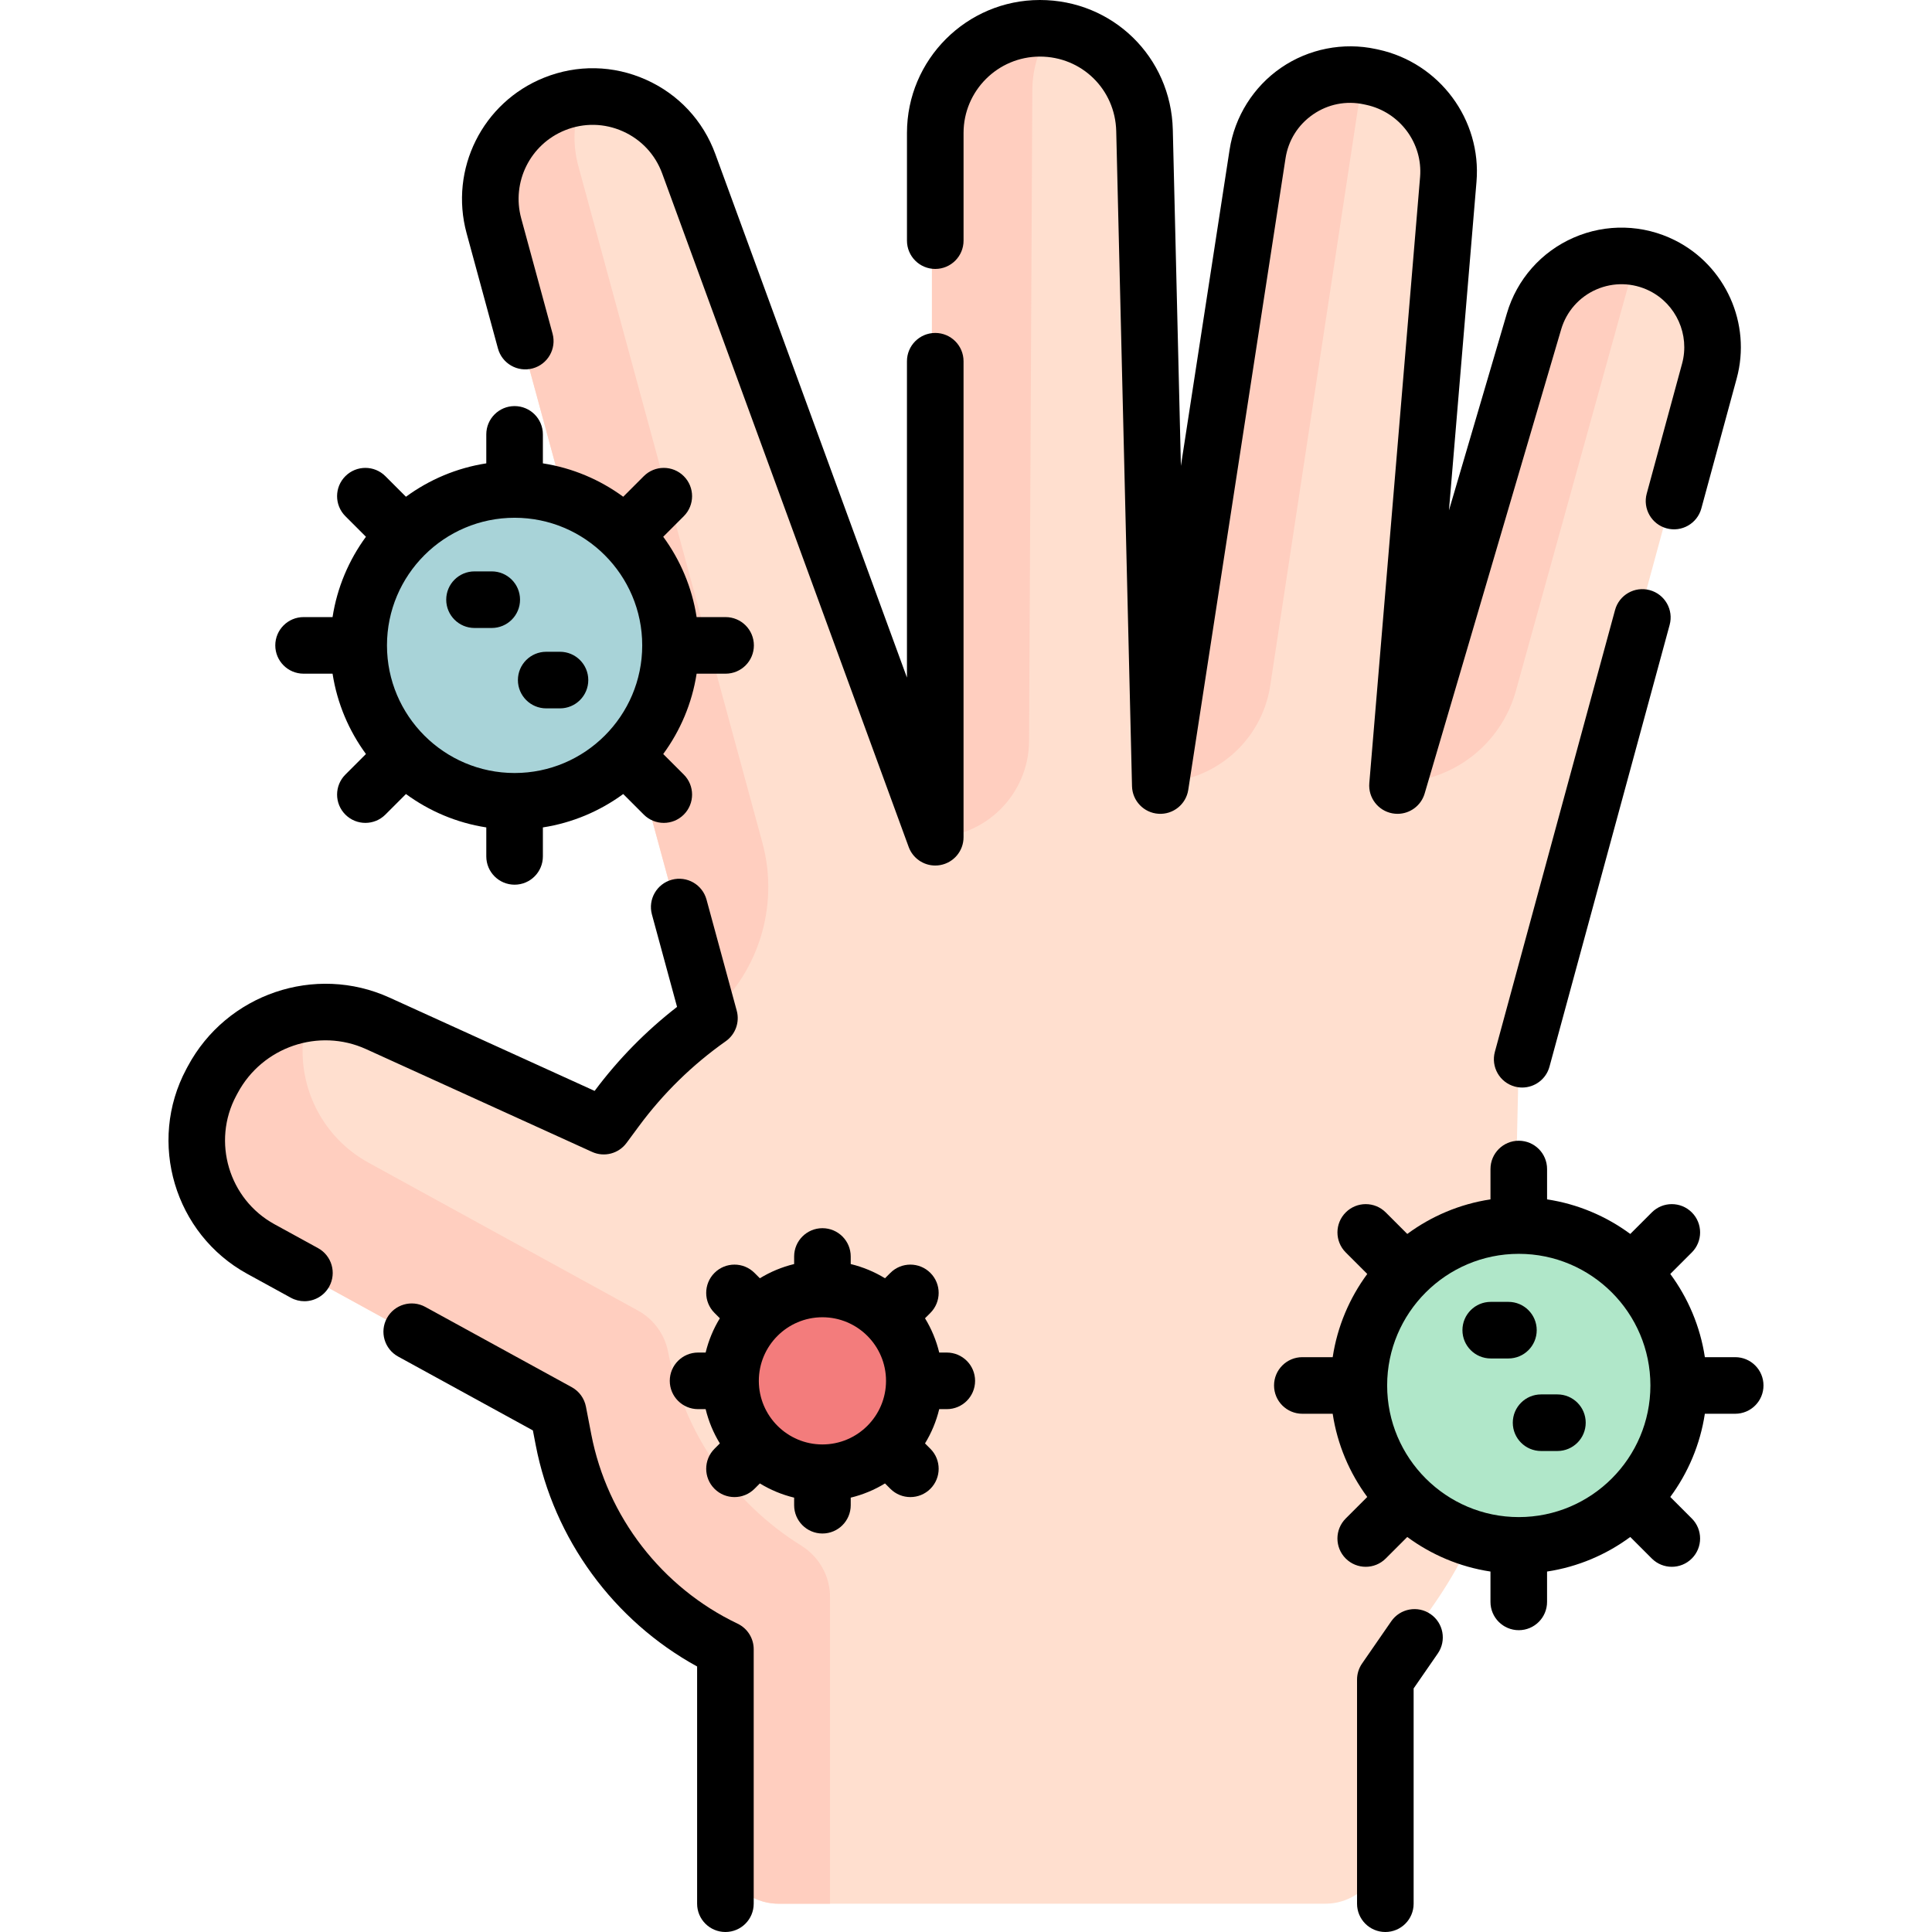 <svg id="Capa_1" enable-background="new 0 0 512.099 512.099" height="512" viewBox="0 0 512.099 512.099" width="512" xmlns="http://www.w3.org/2000/svg"><g><g><g id="XMLID_168_"><g><path d="m439.678 70.388c10.3 5.15 15.53 16.84 12.51 27.95l-49.62 182.42-1.84 81.28c-.51 22.49-7.6 44.34-20.39 62.85l-14.04 20.32v44.404c0 8.277-6.71 14.986-14.986 14.986h-144.948c-8.277 0-14.986-6.71-14.986-14.986v-52.474c-22.31-10.64-38.24-31.24-42.92-55.51l-1.42-7.36-77.98-42.8c-11.16-6.13-17.49-17.66-17.49-29.57 0-5.37 1.28-10.81 3.99-15.87 8.38-15.66 27.48-22.12 43.65-14.77l59.92 27.24 3.3-4.46c3.45-4.66 7.25-9.04 11.39-13.08 4.13-4.04 8.58-7.75 13.32-11.09l-56.54-207.86c-.69-2.53-1.02-5.08-1.02-7.59 0-11.81 7.3-22.78 18.86-27.05 15.17-5.6 31.97 2.35 37.26 17.62l61.3 176.93v-186.68c0-7.66 3.1-14.6 8.12-19.62s11.95-8.12 19.61-8.12c15.06 0 27.37 12.02 27.73 27.07l4.19 173.65 25.69-166.68c1.96-12.68 12.88-21.63 25.18-21.63 1.79 0 3.61.19 5.43.58 12.52 2.72 21.09 14.29 20.02 27.06l-13.45 160.67 36.19-123.04c3.14-10.69 12.88-17.35 23.19-17.35 3.61 0 7.29.82 10.78 2.56z" fill="#ffdfcf"/></g></g><g><path d="m220.009 423.285c0-5.56-2.922-10.675-7.641-13.613-18.28-11.381-31.152-29.927-35.279-51.326-.9-4.662-3.829-8.682-7.991-10.967l-71.409-39.193c-11.16-6.13-17.49-17.66-17.49-29.57 0-3.41.529-6.853 1.6-10.204-10.777 1.124-20.786 7.421-26.242 17.616-2.71 5.06-3.99 10.5-3.99 15.87 0 11.91 6.33 23.44 17.49 29.57l77.98 42.8 1.42 7.36c4.68 24.27 20.61 44.87 42.92 55.51v52.474c0 8.277 6.71 14.986 14.986 14.986h13.646z" fill="#ffcebf"/></g><g><circle cx="217.994" cy="366.009" fill="#f37c7c" r="24.358"/></g><path d="m187.133 269.871c13.733-11.202 19.59-29.443 14.938-46.544l-48.774-179.313c-.69-2.53-1.02-5.08-1.02-7.59 0-3.654.713-7.227 2.021-10.547-1.958.286-3.927.777-5.86 1.491-11.56 4.27-18.86 15.24-18.86 27.05 0 2.51.33 5.06 1.02 7.59l56.54 207.86c-.004.002-.009.006-.005.003z" fill="#ffcebf"/><circle cx="136.4" cy="171.067" fill="#a8d3d8" r="41.328"/><g><circle cx="402.569" cy="367.233" fill="#b0e7c9" r="42.39"/></g><g fill="#ffcebf"><path d="m246.997 222.013c14.183 0 25.7-11.46 25.771-25.642l.861-172.44c.011-2.622.374-5.168 1.045-7.587.857-3.091 2.22-5.977 3.992-8.563-1.287-.183-2.601-.282-3.938-.282-7.66 0-14.59 3.1-19.61 8.12s-8.12 11.96-8.069 19.624z"/><path d="m306.768 207.44c14.961 0 27.678-10.931 29.926-25.722l23.159-152.431c.392-2.593 1.122-5.059 2.137-7.354.225-.508.488-1 .741-1.491-1.745-.358-3.496-.534-5.213-.534-12.3 0-23.22 8.95-25.18 21.63z"/><path d="m369.842 207.44c14.904 0 27.977-9.942 31.959-24.304l31.02-111.892c.276-.996.619-1.966.984-2.906-1.631-.342-3.28-.51-4.906-.51-10.31 0-20.05 6.66-23.19 17.35l-34.056 115.782z"/></g></g><g><path d="m379.197 427.842c-3.409-2.355-8.08-1.5-10.434 1.906l-7.734 11.191c-.866 1.253-1.33 2.741-1.33 4.264v59.396c0 4.142 3.358 7.5 7.5 7.5s7.5-3.358 7.5-7.5v-57.056l6.404-9.266c2.354-3.408 1.501-8.08-1.906-10.435z"/><path d="m131.991 92.378c1.087 3.997 5.207 6.355 9.206 5.268 3.997-1.087 6.355-5.208 5.268-9.206l-8.312-30.557c-2.618-9.625 2.392-19.674 11.654-23.376 4.968-1.987 10.397-1.879 15.284.302 4.888 2.182 8.592 6.151 10.432 11.177l65.333 178.509c1.096 2.996 3.939 4.923 7.039 4.923.434 0 .874-.038 1.313-.116 3.581-.635 6.191-3.748 6.191-7.385v-126.168c0-4.142-3.358-7.5-7.5-7.5s-7.5 3.358-7.5 7.5v83.855l-50.79-138.773c-3.245-8.867-9.781-15.871-18.404-19.719s-18.199-4.038-26.966-.533c-16.341 6.532-25.179 24.263-20.56 41.243z"/><path d="m348.051 30.323c3.979-2.736 8.773-3.68 13.49-2.658l.601.13c8.888 1.925 15.021 10.156 14.267 19.145-4.097 48.803-13.458 160.649-13.458 160.649-.321 3.835 2.313 7.291 6.096 7.998.464.086.927.128 1.384.128 3.268 0 6.237-2.146 7.189-5.385l36.186-123.034c1.396-4.745 4.797-8.598 9.332-10.572 4.536-1.973 9.672-1.836 14.096.375 7.072 3.535 10.698 11.639 8.623 19.269l-9.375 34.469c-1.087 3.997 1.272 8.118 5.269 9.206 3.996 1.086 8.118-1.272 9.206-5.269l9.375-34.469c3.944-14.5-2.949-29.902-16.389-36.622-8.406-4.204-18.172-4.463-26.791-.712s-15.083 11.075-17.735 20.093l-15.358 52.218c2.617-31.246 5.478-65.395 7.299-87.088 1.383-16.472-9.811-31.544-26.036-35.059l-.601-.13c-8.675-1.88-17.85-.073-25.167 4.957-7.315 5.03-12.286 12.947-13.637 21.721l-12.906 83.802-2.147-89.097c-.466-19.283-15.939-34.388-35.228-34.388-19.43 0-35.237 15.807-35.237 35.237v28.549c0 4.142 3.358 7.5 7.5 7.5s7.5-3.358 7.5-7.5v-28.549c0-11.159 9.079-20.237 20.237-20.237 11.078 0 19.964 8.675 20.23 19.75l4.185 173.646c.094 3.884 3.138 7.054 7.016 7.304 3.882.254 7.304-2.503 7.895-6.343l25.779-167.39c.734-4.773 3.33-8.908 7.31-11.644z"/><path d="m437.292 156.424c-3.997-1.09-8.119 1.271-9.205 5.269l-31.852 117.102c-1.087 3.997 1.271 8.118 5.269 9.205.659.18 1.321.265 1.973.265 3.3 0 6.325-2.196 7.232-5.534l31.852-117.102c1.087-3.997-1.272-8.118-5.269-9.205z"/><path d="m195.509 430.374c-20.069-9.579-34.567-28.333-38.781-50.168l-1.42-7.359c-.423-2.192-1.801-4.083-3.759-5.156l-38.81-21.274c-3.632-1.992-8.191-.661-10.182 2.972-1.991 3.632-.661 8.19 2.972 10.182l35.719 19.58.752 3.898c4.809 24.916 20.653 46.524 42.779 58.674v62.876c0 4.142 3.358 7.5 7.5 7.5s7.5-3.358 7.5-7.5v-67.456c0-2.892-1.661-5.524-4.27-6.769z"/><path d="m63.002 289.713c6.545-12.229 21.494-17.338 34.034-11.631 25.888 11.783 59.896 27.242 59.896 27.242 3.224 1.466 7.032.477 9.135-2.37l3.297-4.461c6.427-8.696 14.167-16.267 23.004-22.501 2.577-1.818 3.741-5.054 2.913-8.097l-8.008-29.44c-1.087-3.997-5.207-6.358-9.206-5.268-3.997 1.087-6.355 5.208-5.268 9.206l6.663 24.495c-8.254 6.405-15.586 13.876-21.849 22.27-10.681-4.856-34.833-15.837-54.364-24.727-19.717-8.974-43.205-.978-53.473 18.206l-.383.716c-10.37 19.375-3.129 43.731 16.141 54.294l11.552 6.333c1.145.627 2.38.925 3.599.925 2.65 0 5.22-1.408 6.583-3.896 1.991-3.632.661-8.19-2.972-10.182l-11.553-6.333c-12.089-6.627-16.632-21.907-10.126-34.063z"/><path d="m250.959 358.509h-2.007c-.787-3.249-2.068-6.307-3.768-9.083l1.423-1.423c2.929-2.929 2.929-7.678 0-10.606-2.929-2.929-7.678-2.929-10.606 0l-1.423 1.423c-2.777-1.7-5.835-2.98-9.083-3.768v-2.007c0-4.142-3.358-7.5-7.5-7.5s-7.5 3.358-7.5 7.5v2.007c-3.249.787-6.307 2.068-9.083 3.768l-1.423-1.423c-2.929-2.929-7.678-2.929-10.606 0-2.929 2.929-2.929 7.678 0 10.606l1.423 1.423c-1.7 2.777-2.981 5.835-3.768 9.083h-2.007c-4.142 0-7.5 3.358-7.5 7.5s3.358 7.5 7.5 7.5h2.007c.787 3.249 2.068 6.307 3.768 9.084l-1.423 1.423c-2.929 2.929-2.929 7.678 0 10.606 1.464 1.464 3.384 2.197 5.303 2.197s3.839-.732 5.303-2.197l1.423-1.423c2.777 1.7 5.835 2.981 9.084 3.768v2.007c0 4.142 3.358 7.5 7.5 7.5s7.5-3.358 7.5-7.5v-2.007c3.249-.787 6.307-2.068 9.084-3.768l1.423 1.423c1.464 1.464 3.384 2.197 5.303 2.197s3.839-.732 5.303-2.197c2.929-2.929 2.929-7.678 0-10.606l-1.423-1.423c1.7-2.777 2.981-5.835 3.768-9.084h2.007c4.142 0 7.5-3.358 7.5-7.5s-3.36-7.5-7.502-7.5zm-32.965 24.358c-9.295 0-16.858-7.563-16.858-16.858s7.563-16.857 16.858-16.857 16.858 7.562 16.858 16.857-7.563 16.858-16.858 16.858z"/><path d="m125.776 166.452h4.566c4.142 0 7.5-3.358 7.5-7.5s-3.358-7.5-7.5-7.5h-4.566c-4.142 0-7.5 3.358-7.5 7.5s3.358 7.5 7.5 7.5z"/><path d="m144.778 187.76h3.653c4.142 0 7.5-3.358 7.5-7.5s-3.358-7.5-7.5-7.5h-3.653c-4.142 0-7.5 3.358-7.5 7.5s3.358 7.5 7.5 7.5z"/><path d="m80.469 178.567h7.68c1.219 7.875 4.333 15.129 8.85 21.294l-5.452 5.452c-2.929 2.929-2.929 7.678 0 10.606 1.464 1.464 3.384 2.197 5.303 2.197s3.839-.732 5.303-2.197l5.452-5.452c6.165 4.517 13.419 7.631 21.294 8.85v7.68c0 4.142 3.358 7.5 7.5 7.5s7.5-3.358 7.5-7.5v-7.68c7.875-1.219 15.129-4.333 21.294-8.85l5.452 5.452c1.464 1.464 3.384 2.197 5.303 2.197s3.839-.732 5.303-2.197c2.929-2.929 2.929-7.678 0-10.606l-5.452-5.452c4.517-6.165 7.631-13.419 8.85-21.294h7.68c4.142 0 7.5-3.358 7.5-7.5s-3.358-7.5-7.5-7.5h-7.68c-1.219-7.875-4.333-15.129-8.85-21.294l5.452-5.452c2.929-2.929 2.929-7.678 0-10.606-2.929-2.93-7.678-2.929-10.606 0l-5.452 5.452c-6.165-4.518-13.419-7.631-21.294-8.85v-7.68c0-4.142-3.358-7.5-7.5-7.5s-7.5 3.358-7.5 7.5v7.68c-7.875 1.219-15.13 4.333-21.294 8.85l-5.452-5.452c-2.928-2.93-7.677-2.929-10.606 0s-2.929 7.677 0 10.606l5.452 5.452c-4.517 6.165-7.631 13.419-8.85 21.294h-7.68c-4.142 0-7.5 3.358-7.5 7.5s3.358 7.5 7.5 7.5zm55.931-41.328c18.653 0 33.828 15.175 33.828 33.828s-15.175 33.828-33.828 33.828-33.828-15.175-33.828-33.828 15.175-33.828 33.828-33.828z"/><path d="m407.325 352.576c0-4.142-3.358-7.5-7.5-7.5h-4.689c-4.142 0-7.5 3.358-7.5 7.5s3.358 7.5 7.5 7.5h4.689c4.142 0 7.5-3.358 7.5-7.5z"/><path d="m412.811 369.605h-4.329c-4.142 0-7.5 3.358-7.5 7.5s3.358 7.5 7.5 7.5h4.329c4.142 0 7.5-3.358 7.5-7.5s-3.358-7.5-7.5-7.5z"/><path d="m459.938 359.733h-8.044c-1.236-8.166-4.463-15.685-9.163-22.055l5.707-5.707c2.929-2.929 2.929-7.678 0-10.606-2.929-2.929-7.678-2.929-10.606 0l-5.707 5.707c-6.37-4.7-13.889-7.927-22.055-9.164v-8.044c0-4.142-3.358-7.5-7.5-7.5s-7.5 3.358-7.5 7.5v8.044c-8.166 1.237-15.686 4.463-22.055 9.164l-5.707-5.707c-2.929-2.929-7.678-2.929-10.606 0-2.929 2.929-2.929 7.678 0 10.606l5.707 5.707c-4.7 6.37-7.927 13.889-9.163 22.055h-8.046c-4.142 0-7.5 3.358-7.5 7.5s3.358 7.5 7.5 7.5h8.044c1.236 8.166 4.463 15.685 9.163 22.055l-5.708 5.708c-2.929 2.929-2.929 7.678 0 10.606 1.464 1.464 3.384 2.197 5.303 2.197s3.839-.732 5.303-2.197l5.708-5.708c6.37 4.7 13.889 7.927 22.055 9.163v8.044c0 4.142 3.358 7.5 7.5 7.5s7.5-3.358 7.5-7.5v-8.044c8.166-1.236 15.685-4.463 22.055-9.163l5.708 5.708c1.464 1.464 3.384 2.197 5.303 2.197s3.839-.732 5.303-2.197c2.929-2.929 2.929-7.678 0-10.606l-5.708-5.708c4.7-6.37 7.927-13.889 9.163-22.055h8.044c4.142 0 7.5-3.358 7.5-7.5s-3.356-7.5-7.498-7.5zm-57.369 42.39c-19.238 0-34.89-15.651-34.89-34.89s15.651-34.89 34.89-34.89 34.89 15.652 34.89 34.89-15.652 34.89-34.89 34.89z"/></g></g></svg>